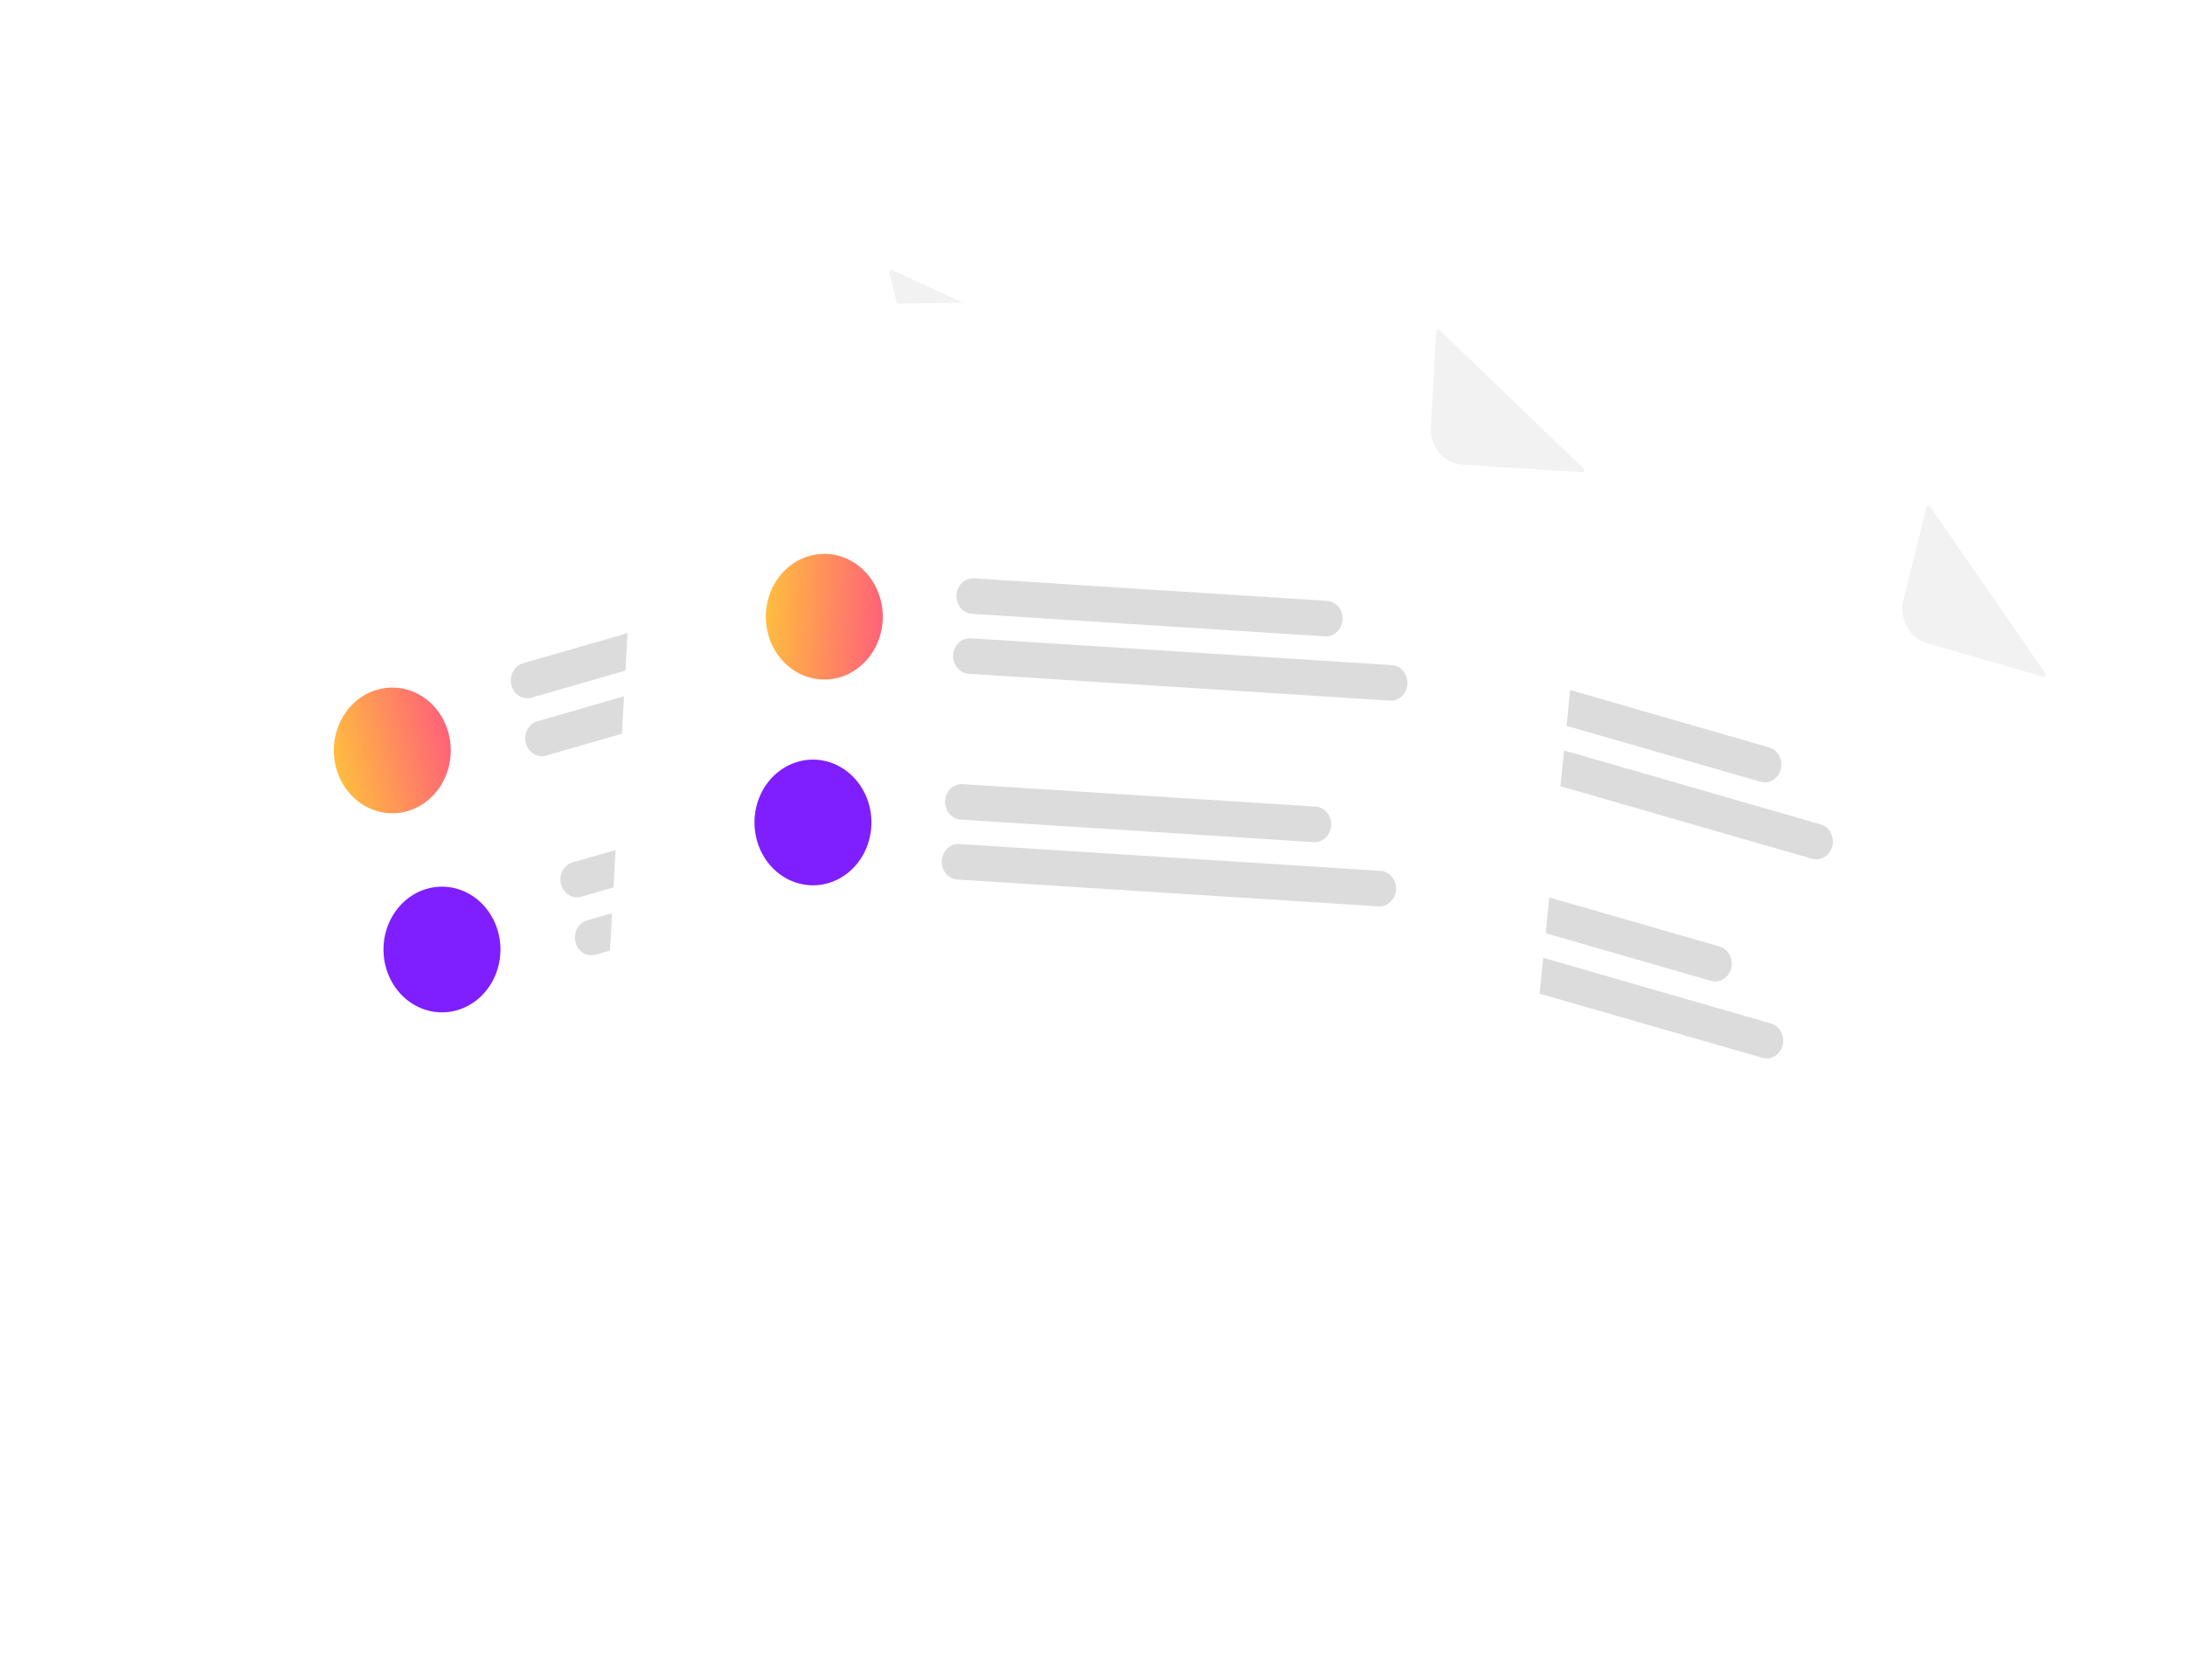 <svg width="476" height="366" viewBox="0 0 476 366" fill="none" xmlns="http://www.w3.org/2000/svg">
<g filter="url(#filter0_d_1589_1188)">
<path d="M270.346 308.198L105.497 355.7C99.905 357.304 93.95 356.459 88.937 353.35C83.924 350.241 80.264 345.122 78.759 339.117L26.854 131.065C25.362 125.056 26.149 118.656 29.042 113.269C31.935 107.882 36.698 103.948 42.287 102.33L195.655 58.136L235.185 76.648L285.782 279.462C287.275 285.472 286.488 291.873 283.594 297.26C280.7 302.647 275.935 306.581 270.346 308.198Z" fill="white"/>
</g>
<path d="M43.6 108.468C39.654 109.61 36.29 112.388 34.247 116.192C32.204 119.995 31.649 124.515 32.703 128.758L84.173 335.061C85.236 339.302 87.821 342.916 91.36 345.112C94.9 347.307 99.106 347.904 103.054 346.771L266.514 299.673C270.46 298.531 273.824 295.753 275.867 291.949C277.91 288.145 278.465 283.626 277.411 279.382L228.014 81.391L193.568 65.257L43.6 108.468Z" fill="white"/>
<path d="M190.231 130.519L115.81 151.963C115.353 152.094 114.876 152.128 114.406 152.062C113.937 151.996 113.484 151.83 113.074 151.576C112.664 151.322 112.305 150.983 112.017 150.58C111.729 150.176 111.517 149.716 111.394 149.224C111.272 148.733 111.241 148.22 111.302 147.716C111.364 147.212 111.518 146.725 111.754 146.285C111.991 145.844 112.306 145.458 112.681 145.148C113.057 144.838 113.486 144.611 113.943 144.479L188.364 123.036C188.822 122.904 189.298 122.87 189.768 122.937C190.237 123.003 190.69 123.168 191.1 123.422C191.51 123.677 191.869 124.015 192.157 124.419C192.446 124.822 192.657 125.283 192.78 125.774C192.902 126.266 192.934 126.778 192.872 127.283C192.81 127.787 192.657 128.274 192.42 128.714C192.183 129.155 191.868 129.541 191.493 129.851C191.117 130.16 190.689 130.388 190.231 130.519Z" fill="#DCDCDC"/>
<path d="M201.052 173.884L126.63 195.327C126.173 195.459 125.696 195.492 125.227 195.426C124.757 195.36 124.305 195.195 123.895 194.94C123.485 194.686 123.125 194.348 122.837 193.944C122.549 193.54 122.337 193.08 122.215 192.588C122.092 192.097 122.061 191.585 122.123 191.08C122.184 190.576 122.338 190.089 122.574 189.649C122.811 189.208 123.126 188.822 123.502 188.512C123.877 188.202 124.306 187.975 124.763 187.843L199.185 166.4C199.642 166.268 200.119 166.235 200.588 166.301C201.057 166.367 201.51 166.532 201.92 166.787C202.33 167.041 202.689 167.38 202.978 167.783C203.266 168.187 203.477 168.647 203.6 169.139C203.723 169.63 203.754 170.143 203.692 170.647C203.63 171.151 203.477 171.638 203.24 172.078C203.004 172.519 202.689 172.905 202.313 173.215C201.938 173.525 201.509 173.752 201.052 173.884Z" fill="#DCDCDC"/>
<path d="M207.743 139.008L118.96 164.59C118.503 164.721 118.026 164.755 117.557 164.689C117.087 164.622 116.635 164.457 116.225 164.203C115.815 163.949 115.455 163.61 115.167 163.207C114.879 162.803 114.667 162.343 114.545 161.851C114.422 161.36 114.391 160.847 114.453 160.343C114.514 159.838 114.668 159.352 114.905 158.911C115.141 158.471 115.456 158.085 115.832 157.775C116.207 157.465 116.636 157.238 117.093 157.106L205.875 131.525C206.332 131.393 206.809 131.36 207.279 131.426C207.748 131.492 208.201 131.657 208.611 131.912C209.021 132.166 209.38 132.505 209.668 132.908C209.957 133.312 210.168 133.772 210.291 134.264C210.413 134.755 210.445 135.268 210.383 135.772C210.321 136.276 210.168 136.763 209.931 137.203C209.694 137.644 209.379 138.03 209.004 138.34C208.628 138.65 208.2 138.877 207.743 139.008Z" fill="#DCDCDC"/>
<path d="M218.564 182.376L129.781 207.957C129.323 208.089 128.846 208.122 128.377 208.056C127.908 207.99 127.455 207.825 127.045 207.57C126.635 207.316 126.276 206.977 125.987 206.574C125.699 206.17 125.488 205.71 125.365 205.218C125.243 204.727 125.211 204.214 125.273 203.71C125.335 203.206 125.488 202.719 125.725 202.279C125.962 201.838 126.277 201.452 126.652 201.142C127.028 200.832 127.456 200.605 127.913 200.473L216.696 174.892C217.153 174.761 217.63 174.727 218.099 174.793C218.568 174.86 219.021 175.025 219.431 175.279C219.841 175.533 220.2 175.872 220.489 176.275C220.777 176.679 220.988 177.139 221.111 177.631C221.233 178.122 221.265 178.635 221.203 179.139C221.141 179.644 220.988 180.13 220.751 180.571C220.515 181.011 220.199 181.397 219.824 181.707C219.448 182.017 219.021 182.244 218.564 182.376Z" fill="#DCDCDC"/>
<path d="M82.163 150.238C84.597 149.537 87.17 149.627 89.556 150.497C91.943 151.367 94.035 152.978 95.57 155.126C97.104 157.275 98.011 159.863 98.176 162.566C98.342 165.268 97.757 167.962 96.498 170.307C95.238 172.653 93.36 174.544 91.1 175.742C88.84 176.94 86.3 177.391 83.802 177.038C81.304 176.685 78.959 175.544 77.064 173.759C75.169 171.974 73.809 169.625 73.157 167.009C72.282 163.502 72.739 159.764 74.428 156.619C76.117 153.474 78.9 151.179 82.163 150.238Z" fill="url(#paint0_linear_1589_1188)"/>
<path d="M92.984 193.606C95.418 192.904 97.991 192.994 100.377 193.864C102.763 194.734 104.856 196.345 106.39 198.494C107.924 200.642 108.831 203.231 108.997 205.933C109.162 208.635 108.578 211.329 107.318 213.675C106.059 216.02 104.18 217.911 101.92 219.109C99.66 220.308 97.121 220.759 94.622 220.406C92.124 220.052 89.779 218.911 87.884 217.126C85.989 215.341 84.63 212.992 83.977 210.376C83.102 206.869 83.559 203.131 85.249 199.986C86.938 196.841 89.72 194.546 92.984 193.606Z" fill="#7F1EFF"/>
<path d="M232.849 77.61L207.552 84.899C205.705 85.431 203.737 85.153 202.081 84.126C200.425 83.099 199.216 81.407 198.721 79.422L193.712 59.343C193.69 59.255 193.692 59.163 193.718 59.076C193.743 58.99 193.79 58.913 193.854 58.854C193.918 58.795 193.996 58.756 194.08 58.742C194.163 58.729 194.249 58.741 194.326 58.777L232.912 76.698C232.998 76.738 233.07 76.805 233.119 76.891C233.168 76.978 233.19 77.078 233.184 77.178C233.177 77.279 233.141 77.374 233.081 77.452C233.021 77.529 232.941 77.585 232.85 77.611L232.849 77.61Z" fill="#F2F2F2"/>
<g filter="url(#filter1_d_1589_1188)">
<path d="M372.368 366.895L207.52 319.393C201.931 317.775 197.168 313.841 194.275 308.454C191.382 303.067 190.595 296.667 192.087 290.658L243.992 82.606C245.497 76.601 249.157 71.482 254.17 68.373C259.183 65.264 265.138 64.419 270.73 66.023L424.098 110.217L449.708 147.5L399.111 350.313C397.605 356.319 393.944 361.438 388.931 364.547C383.917 367.656 377.961 368.5 372.368 366.895Z" fill="white"/>
</g>
<path d="M266.84 72.36C262.892 71.228 258.686 71.824 255.146 74.02C251.607 76.215 249.022 79.83 247.959 84.071L196.489 290.373C195.435 294.617 195.99 299.136 198.033 302.94C200.076 306.744 203.44 309.522 207.386 310.664L370.846 357.762C374.795 358.895 379 358.298 382.54 356.102C386.079 353.907 388.664 350.292 389.727 346.051L439.124 148.059L416.808 115.571L266.84 72.36Z" fill="white"/>
<path d="M383.54 170.287L309.119 148.844C308.661 148.712 308.233 148.485 307.857 148.175C307.482 147.866 307.167 147.479 306.93 147.039C306.693 146.598 306.54 146.112 306.478 145.607C306.416 145.103 306.448 144.591 306.57 144.099C306.693 143.608 306.904 143.147 307.193 142.744C307.481 142.34 307.84 142.001 308.25 141.747C308.66 141.493 309.113 141.328 309.582 141.262C310.052 141.195 310.528 141.229 310.986 141.361L385.407 162.804C385.864 162.936 386.293 163.163 386.669 163.473C387.044 163.782 387.359 164.169 387.596 164.609C387.832 165.05 387.986 165.536 388.048 166.041C388.109 166.545 388.078 167.058 387.956 167.549C387.833 168.04 387.622 168.501 387.333 168.904C387.045 169.308 386.686 169.647 386.276 169.901C385.866 170.155 385.413 170.32 384.944 170.387C384.474 170.453 383.997 170.419 383.54 170.287Z" fill="#DCDCDC"/>
<path d="M372.722 213.654L298.3 192.21C297.843 192.079 297.414 191.851 297.039 191.542C296.663 191.232 296.348 190.846 296.112 190.405C295.875 189.964 295.722 189.478 295.66 188.974C295.598 188.469 295.629 187.957 295.752 187.465C295.875 186.974 296.086 186.513 296.374 186.11C296.663 185.706 297.022 185.368 297.432 185.113C297.842 184.859 298.295 184.694 298.764 184.628C299.233 184.561 299.71 184.595 300.167 184.727L374.589 206.17C375.046 206.302 375.475 206.529 375.85 206.839C376.226 207.149 376.541 207.535 376.778 207.975C377.014 208.416 377.168 208.902 377.229 209.407C377.291 209.911 377.26 210.424 377.137 210.915C377.015 211.407 376.803 211.867 376.515 212.271C376.227 212.674 375.867 213.013 375.457 213.267C375.047 213.521 374.595 213.686 374.125 213.753C373.656 213.819 373.179 213.785 372.722 213.654Z" fill="#DCDCDC"/>
<path d="M394.753 187.054L305.97 161.473C305.513 161.341 305.084 161.114 304.709 160.804C304.333 160.495 304.018 160.108 303.782 159.668C303.545 159.227 303.391 158.741 303.33 158.236C303.268 157.732 303.299 157.219 303.422 156.728C303.545 156.237 303.756 155.776 304.044 155.373C304.332 154.969 304.692 154.63 305.102 154.376C305.512 154.122 305.964 153.957 306.434 153.89C306.903 153.824 307.38 153.858 307.837 153.99L396.619 179.571C397.077 179.702 397.505 179.93 397.881 180.239C398.256 180.549 398.571 180.935 398.808 181.376C399.045 181.817 399.198 182.303 399.26 182.807C399.322 183.312 399.29 183.824 399.168 184.316C399.045 184.807 398.834 185.268 398.545 185.671C398.257 186.075 397.898 186.413 397.488 186.668C397.078 186.922 396.625 187.087 396.156 187.153C395.686 187.22 395.211 187.186 394.753 187.054Z" fill="#DCDCDC"/>
<path d="M383.931 230.42L295.148 204.838C294.691 204.707 294.262 204.479 293.887 204.17C293.511 203.86 293.196 203.474 292.959 203.033C292.723 202.592 292.569 202.106 292.507 201.602C292.446 201.097 292.477 200.585 292.6 200.093C292.722 199.602 292.934 199.141 293.222 198.738C293.51 198.334 293.87 197.996 294.28 197.741C294.69 197.487 295.142 197.322 295.612 197.256C296.081 197.189 296.558 197.223 297.015 197.355L385.797 222.936C386.254 223.068 386.683 223.295 387.058 223.605C387.434 223.914 387.749 224.301 387.986 224.741C388.222 225.182 388.376 225.668 388.438 226.173C388.499 226.677 388.468 227.189 388.345 227.681C388.223 228.172 388.011 228.633 387.723 229.036C387.435 229.44 387.075 229.779 386.665 230.033C386.255 230.287 385.803 230.452 385.334 230.518C384.864 230.585 384.388 230.551 383.931 230.42Z" fill="#DCDCDC"/>
<path d="M280.787 129.261C283.221 129.962 285.406 131.423 287.067 133.459C288.729 135.496 289.791 138.016 290.119 140.7C290.448 143.385 290.028 146.115 288.913 148.543C287.798 150.972 286.038 152.991 283.856 154.344C281.673 155.698 279.166 156.326 276.652 156.148C274.137 155.97 271.728 154.996 269.729 153.347C267.731 151.698 266.231 149.449 265.422 146.885C264.612 144.32 264.528 141.555 265.181 138.94C266.056 135.432 268.192 132.442 271.118 130.627C274.045 128.812 277.523 128.32 280.787 129.261Z" fill="url(#paint1_linear_1589_1188)"/>
<path d="M269.968 172.629C272.402 173.33 274.588 174.791 276.249 176.828C277.91 178.864 278.972 181.384 279.301 184.069C279.629 186.754 279.21 189.483 278.095 191.911C276.98 194.34 275.22 196.359 273.037 197.712C270.855 199.066 268.348 199.694 265.834 199.516C263.319 199.339 260.91 198.364 258.911 196.715C256.912 195.066 255.413 192.817 254.604 190.253C253.794 187.688 253.71 184.924 254.363 182.308C255.238 178.8 257.373 175.81 260.3 173.995C263.227 172.18 266.704 171.688 269.968 172.629Z" fill="#7F1EFF"/>
<path d="M445.071 147.388L419.774 140.099C417.927 139.566 416.353 138.268 415.397 136.488C414.441 134.708 414.182 132.593 414.677 130.609L419.687 110.53C419.709 110.442 419.754 110.363 419.816 110.302C419.878 110.241 419.955 110.199 420.038 110.183C420.121 110.166 420.207 110.175 420.285 110.208C420.364 110.241 420.432 110.297 420.483 110.37L445.55 146.632C445.606 146.712 445.638 146.81 445.64 146.91C445.642 147.011 445.615 147.11 445.562 147.193C445.509 147.277 445.434 147.34 445.346 147.375C445.258 147.41 445.162 147.415 445.072 147.389L445.071 147.388Z" fill="#F2F2F2"/>
<g filter="url(#filter2_d_1589_1188)">
<path d="M302.986 331.763L142.875 334.637C137.446 334.727 132.498 332.256 129.117 327.767C125.736 323.278 124.197 317.136 124.839 310.69L147.277 87.436C147.931 80.989 150.712 74.77 155.009 70.143C159.307 65.516 164.77 62.858 170.2 62.754L319.161 60.08L347.786 89.448L325.913 307.081C325.259 313.528 322.477 319.748 318.179 324.375C313.881 329.002 308.417 331.659 302.986 331.763Z" fill="white"/>
</g>
<path d="M156.005 67.95C151.925 67.695 147.918 69.19 144.862 72.106C141.806 75.022 139.951 79.122 139.705 83.506L127.945 296.721C127.708 301.106 129.099 305.412 131.812 308.696C134.526 311.98 138.341 313.973 142.421 314.238L311.358 324.999C315.438 325.254 319.445 323.759 322.501 320.843C325.557 317.926 327.411 313.826 327.657 309.442L338.944 104.817L310.998 77.823L156.005 67.95Z" fill="white"/>
<path d="M288.661 138.615L211.746 133.715C211.274 133.685 210.811 133.556 210.385 133.333C209.959 133.111 209.578 132.801 209.264 132.421C208.95 132.04 208.708 131.597 208.553 131.116C208.398 130.636 208.333 130.127 208.361 129.619C208.389 129.111 208.51 128.614 208.716 128.157C208.923 127.699 209.212 127.29 209.566 126.952C209.92 126.614 210.332 126.354 210.779 126.188C211.227 126.021 211.7 125.951 212.173 125.981L289.088 130.881C289.56 130.911 290.023 131.041 290.449 131.263C290.874 131.485 291.255 131.795 291.57 132.175C291.884 132.556 292.126 132.999 292.281 133.48C292.436 133.96 292.501 134.469 292.473 134.977C292.445 135.485 292.324 135.982 292.117 136.439C291.911 136.897 291.622 137.306 291.268 137.644C290.914 137.982 290.502 138.242 290.054 138.408C289.607 138.575 289.134 138.645 288.661 138.615Z" fill="#DCDCDC"/>
<path d="M286.192 183.435L209.277 178.536C208.805 178.506 208.342 178.376 207.917 178.154C207.491 177.932 207.11 177.621 206.795 177.241C206.481 176.861 206.239 176.417 206.084 175.937C205.93 175.456 205.864 174.947 205.892 174.439C205.92 173.932 206.041 173.435 206.248 172.977C206.454 172.519 206.743 172.11 207.097 171.772C207.451 171.434 207.863 171.175 208.311 171.008C208.758 170.842 209.231 170.771 209.704 170.801L286.619 175.701C287.092 175.731 287.554 175.861 287.98 176.083C288.406 176.305 288.787 176.615 289.101 176.996C289.415 177.376 289.657 177.819 289.812 178.3C289.967 178.781 290.032 179.289 290.004 179.797C289.976 180.305 289.855 180.802 289.649 181.26C289.442 181.717 289.153 182.127 288.799 182.465C288.445 182.802 288.033 183.062 287.586 183.229C287.138 183.395 286.665 183.465 286.192 183.435Z" fill="#DCDCDC"/>
<path d="M302.787 152.612L211.029 146.767C210.557 146.737 210.094 146.607 209.668 146.385C209.243 146.163 208.862 145.853 208.547 145.472C208.233 145.092 207.991 144.649 207.836 144.168C207.681 143.687 207.616 143.179 207.644 142.671C207.672 142.163 207.793 141.666 208 141.208C208.206 140.751 208.495 140.341 208.849 140.004C209.203 139.666 209.615 139.406 210.063 139.24C210.51 139.073 210.983 139.003 211.456 139.033L303.213 144.878C303.685 144.908 304.148 145.038 304.574 145.26C304.999 145.482 305.38 145.792 305.695 146.173C306.009 146.553 306.251 146.996 306.406 147.477C306.561 147.957 306.626 148.466 306.598 148.974C306.57 149.482 306.449 149.979 306.242 150.437C306.036 150.894 305.747 151.304 305.393 151.641C305.039 151.979 304.627 152.239 304.179 152.405C303.732 152.572 303.26 152.642 302.787 152.612Z" fill="#DCDCDC"/>
<path d="M300.314 197.431L208.557 191.587C208.084 191.556 207.622 191.427 207.196 191.204C206.77 190.982 206.389 190.672 206.075 190.292C205.76 189.911 205.519 189.468 205.364 188.988C205.209 188.507 205.143 187.998 205.171 187.49C205.199 186.982 205.32 186.485 205.527 186.028C205.734 185.57 206.022 185.161 206.376 184.823C206.73 184.485 207.143 184.225 207.59 184.059C208.037 183.892 208.511 183.822 208.983 183.852L300.74 189.697C301.213 189.727 301.675 189.857 302.101 190.079C302.527 190.301 302.908 190.611 303.222 190.992C303.536 191.372 303.778 191.815 303.933 192.296C304.088 192.777 304.153 193.286 304.125 193.793C304.097 194.301 303.976 194.798 303.77 195.256C303.563 195.714 303.274 196.123 302.92 196.461C302.566 196.799 302.154 197.058 301.707 197.225C301.259 197.391 300.787 197.462 300.314 197.431Z" fill="#DCDCDC"/>
<path d="M180.328 120.666C182.843 120.826 185.258 121.784 187.267 123.419C189.275 125.054 190.788 127.293 191.613 129.852C192.438 132.41 192.538 135.175 191.901 137.795C191.264 140.415 189.918 142.773 188.034 144.571C186.15 146.369 183.812 147.527 181.316 147.897C178.82 148.267 176.277 147.834 174.01 146.651C171.743 145.469 169.854 143.59 168.58 141.253C167.307 138.917 166.706 136.227 166.856 133.523C167.055 129.898 168.587 126.507 171.114 124.096C173.64 121.685 176.955 120.451 180.328 120.666Z" fill="url(#paint2_linear_1589_1188)"/>
<path d="M177.857 165.487C180.373 165.647 182.787 166.605 184.796 168.24C186.805 169.876 188.317 172.114 189.142 174.673C189.967 177.232 190.067 179.996 189.43 182.616C188.793 185.236 187.448 187.594 185.563 189.392C183.679 191.191 181.341 192.348 178.845 192.718C176.349 193.089 173.807 192.655 171.54 191.472C169.273 190.29 167.383 188.411 166.109 186.075C164.836 183.738 164.236 181.048 164.385 178.345C164.585 174.72 166.116 171.329 168.643 168.917C171.17 166.506 174.484 165.272 177.857 165.487Z" fill="#7F1EFF"/>
<path d="M344.64 102.87L318.496 101.204C316.587 101.083 314.801 100.151 313.532 98.615C312.262 97.079 311.612 95.063 311.725 93.012L312.87 72.26C312.876 72.17 312.905 72.083 312.954 72.009C313.003 71.936 313.071 71.878 313.149 71.844C313.227 71.81 313.313 71.8 313.396 71.815C313.479 71.831 313.557 71.871 313.62 71.931L344.968 102.026C345.038 102.093 345.087 102.181 345.108 102.279C345.129 102.378 345.121 102.48 345.085 102.573C345.049 102.666 344.987 102.745 344.908 102.798C344.828 102.852 344.735 102.877 344.641 102.871L344.64 102.87Z" fill="#F2F2F2"/>
<defs>
<filter id="filter0_d_1589_1188" x="0.343" y="36.23" width="311.952" height="349.903" filterUnits="userSpaceOnUse" color-interpolation-filters="sRGB">
<feFlood flood-opacity="0" result="BackgroundImageFix"/>
<feColorMatrix in="SourceAlpha" type="matrix" values="0 0 0 0 0 0 0 0 0 0 0 0 0 0 0 0 0 0 127 0" result="hardAlpha"/>
<feOffset dy="3.866"/>
<feGaussianBlur stdDeviation="12.886"/>
<feColorMatrix type="matrix" values="0 0 0 0 0 0 0 0 0 0 0 0 0 0 0 0 0 0 0.161 0"/>
<feBlend mode="normal" in2="BackgroundImageFix" result="effect1_dropShadow_1589_1188"/>
<feBlend mode="normal" in="SourceGraphic" in2="effect1_dropShadow_1589_1188" result="shape"/>
</filter>
<filter id="filter1_d_1589_1188" x="165.575" y="43.322" width="309.907" height="354.007" filterUnits="userSpaceOnUse" color-interpolation-filters="sRGB">
<feFlood flood-opacity="0" result="BackgroundImageFix"/>
<feColorMatrix in="SourceAlpha" type="matrix" values="0 0 0 0 0 0 0 0 0 0 0 0 0 0 0 0 0 0 127 0" result="hardAlpha"/>
<feOffset dy="3.866"/>
<feGaussianBlur stdDeviation="12.886"/>
<feColorMatrix type="matrix" values="0 0 0 0 0 0 0 0 0 0 0 0 0 0 0 0 0 0 0.161 0"/>
<feBlend mode="normal" in2="BackgroundImageFix" result="effect1_dropShadow_1589_1188"/>
<feBlend mode="normal" in="SourceGraphic" in2="effect1_dropShadow_1589_1188" result="shape"/>
</filter>
<filter id="filter2_d_1589_1188" x="98.923" y="38.173" width="274.635" height="326.105" filterUnits="userSpaceOnUse" color-interpolation-filters="sRGB">
<feFlood flood-opacity="0" result="BackgroundImageFix"/>
<feColorMatrix in="SourceAlpha" type="matrix" values="0 0 0 0 0 0 0 0 0 0 0 0 0 0 0 0 0 0 127 0" result="hardAlpha"/>
<feOffset dy="3.866"/>
<feGaussianBlur stdDeviation="12.886"/>
<feColorMatrix type="matrix" values="0 0 0 0 0 0 0 0 0 0 0 0 0 0 0 0 0 0 0.161 0"/>
<feBlend mode="normal" in2="BackgroundImageFix" result="effect1_dropShadow_1589_1188"/>
<feBlend mode="normal" in="SourceGraphic" in2="effect1_dropShadow_1589_1188" result="shape"/>
</filter>
<linearGradient id="paint0_linear_1589_1188" x1="70.005" y1="153.742" x2="113.194" y2="142.966" gradientUnits="userSpaceOnUse">
<stop stop-color="#FFBC3F"/>
<stop offset="1" stop-color="#FF1EA4"/>
</linearGradient>
<linearGradient id="paint1_linear_1589_1188" x1="268.628" y1="125.757" x2="311.817" y2="136.533" gradientUnits="userSpaceOnUse">
<stop stop-color="#FFBC3F"/>
<stop offset="1" stop-color="#FF1EA4"/>
</linearGradient>
<linearGradient id="paint2_linear_1589_1188" x1="167.762" y1="119.865" x2="212.018" y2="122.306" gradientUnits="userSpaceOnUse">
<stop stop-color="#FFBC3F"/>
<stop offset="1" stop-color="#FF1EA4"/>
</linearGradient>
</defs>
</svg>
